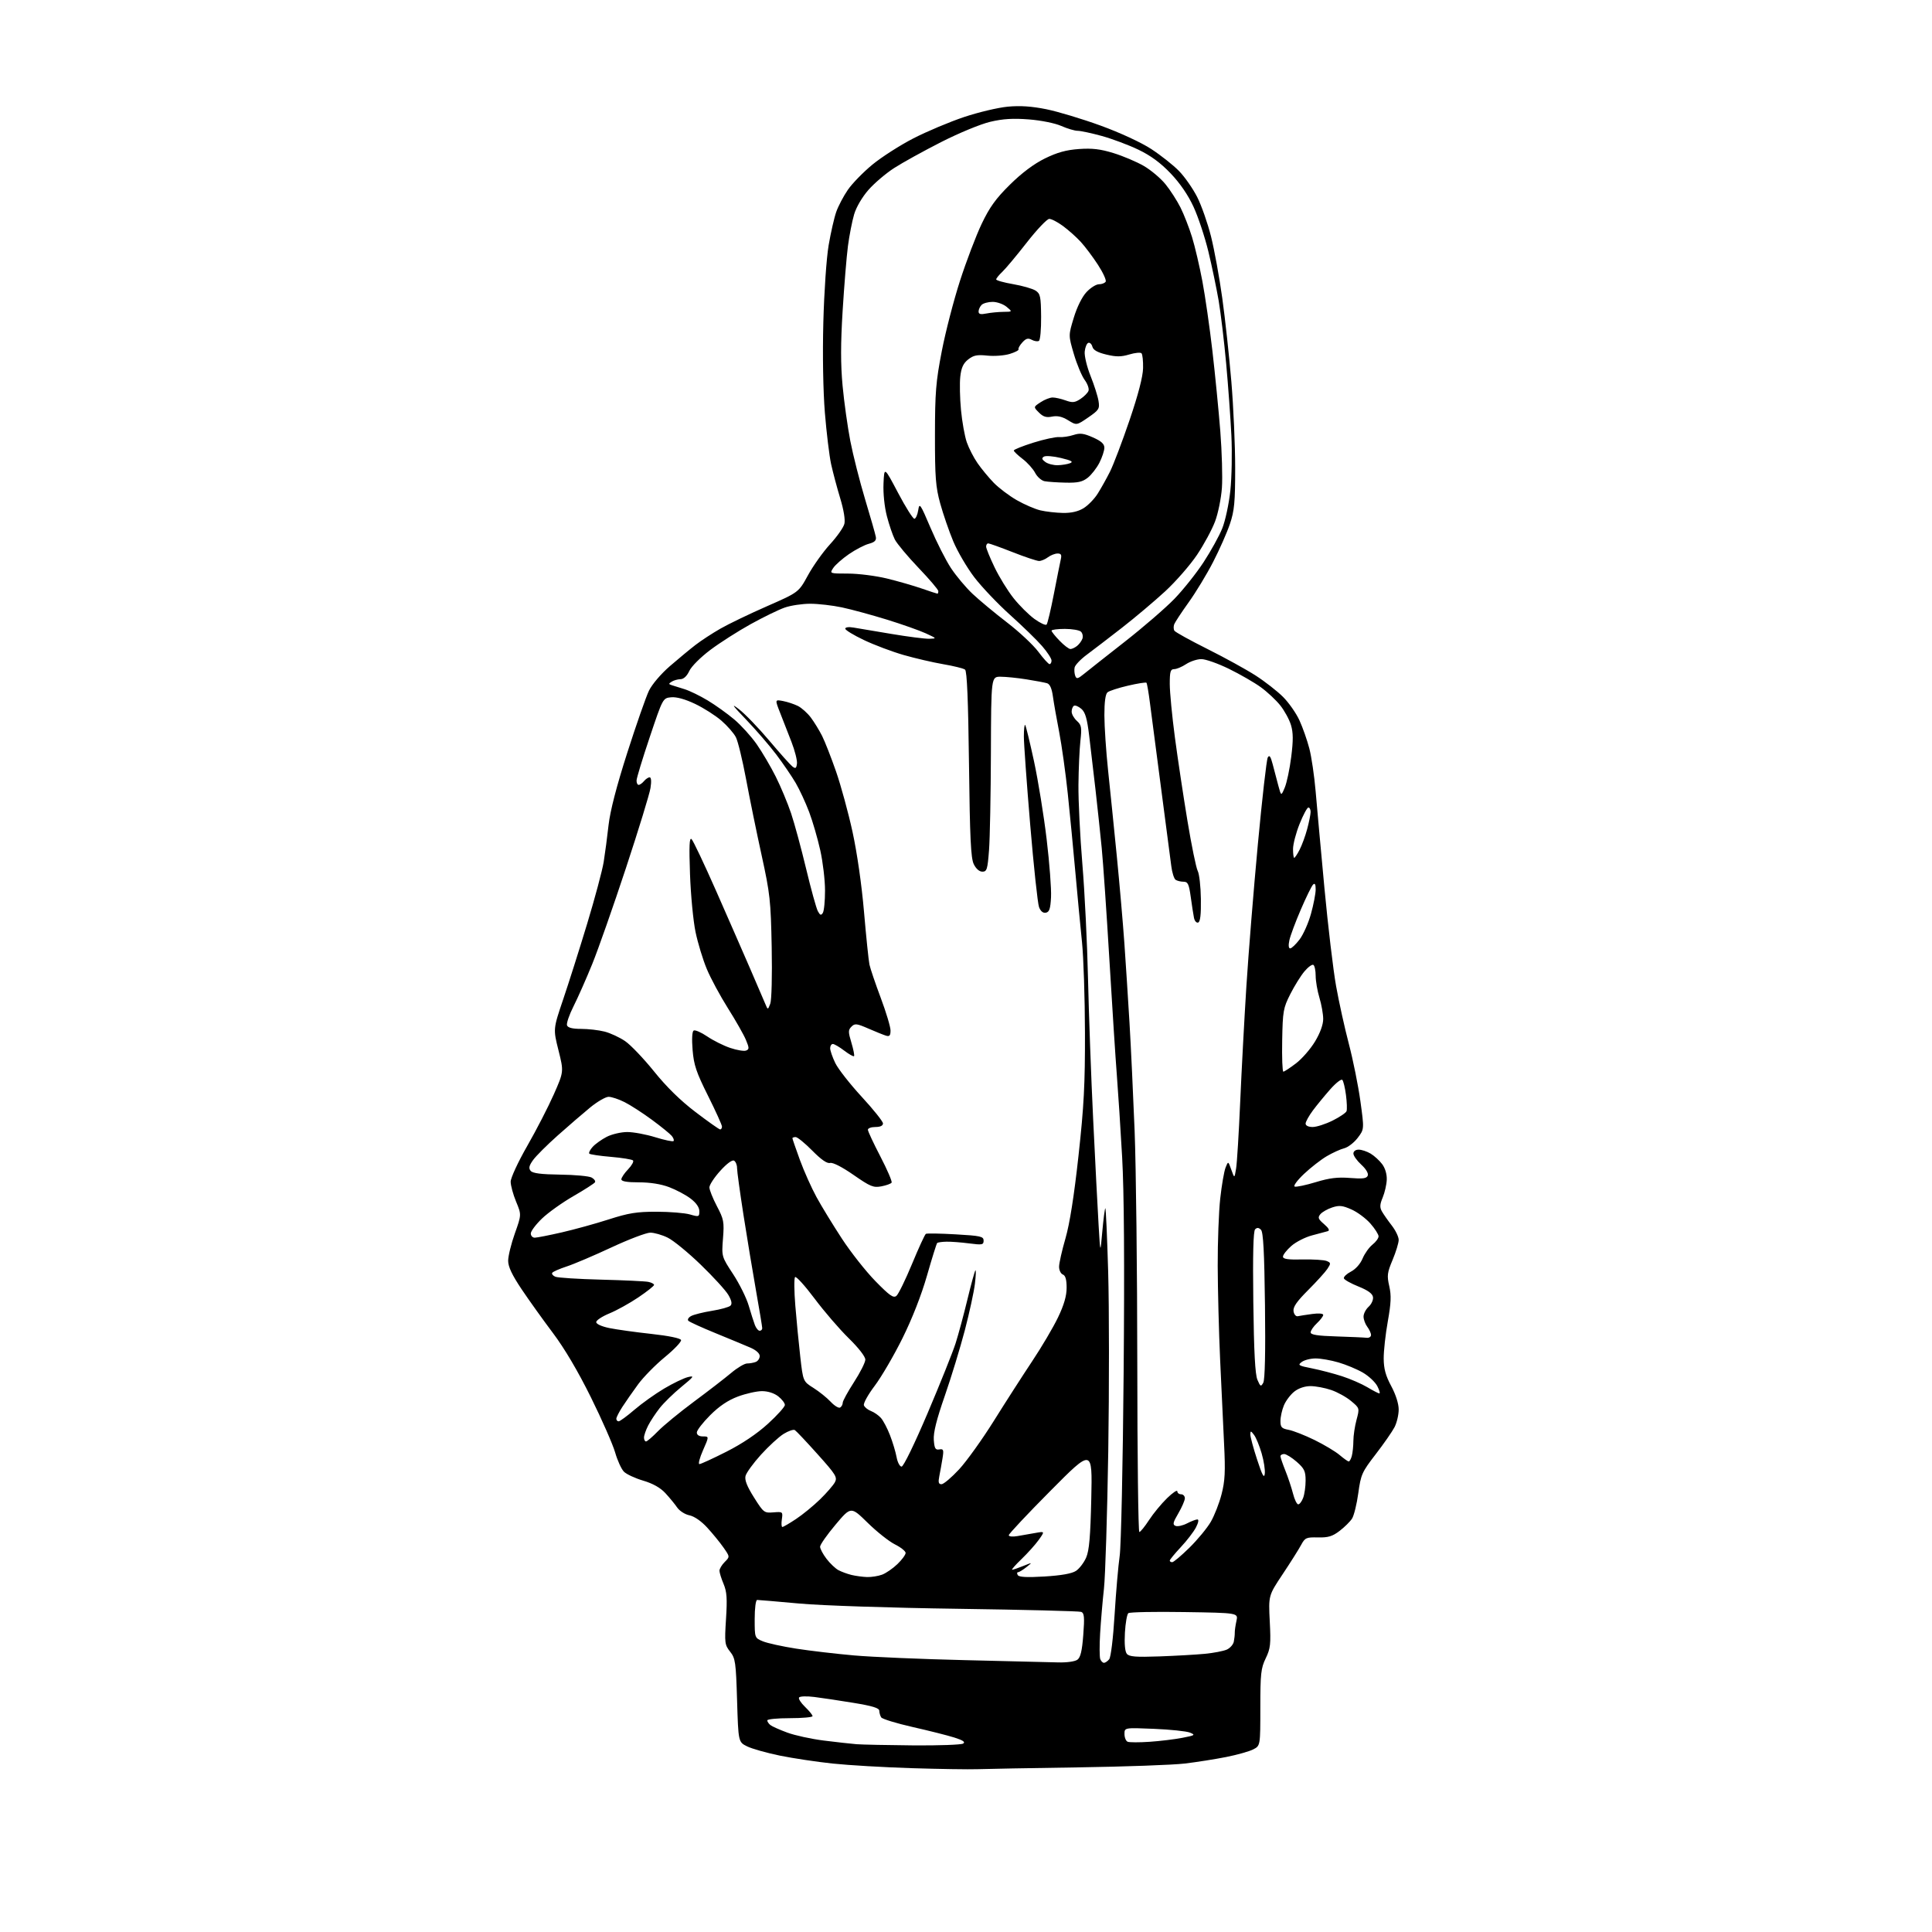 <?xml version="1.0" encoding="UTF-8" standalone="no"?>
<svg 
  version="1.1" 
  xmlns="http://www.w3.org/2000/svg" 
  xmlns:xlink="http://www.w3.org/1999/xlink" 
  xmlns:svg="http://www.w3.org/2000/svg"
  xmlns:rdf="http://www.w3.org/1999/02/22-rdf-syntax-ns#"
  xmlns:cc="http://creativecommons.org/ns#"
  xmlns:dc="http://purl.org/dc/elements/1.1/"
  viewBox="0 0 768 768"
  width="768"
  height="768"
>
<style>svg {background-color: white; }</style>"
<path stroke="none" fill="black" fill-rule="evenodd" d="M388.50,703.28C385.20,703.40 373.50,703.22 362.50,702.88C351.50,702.54 337.32,701.71 331.00,701.04C324.68,700.37 315.24,698.95 310.03,697.89C304.82,696.82 298.97,695.18 297.03,694.23C293.50,692.50 293.50,692.50 293.00,675.97C292.54,660.71 292.33,659.22 290.23,656.56C288.09,653.85 288.00,653.08 288.60,643.59C289.12,635.45 288.94,632.75 287.63,629.63C286.73,627.50 286.00,625.14 286.00,624.38C286.00,623.62 286.94,622.06 288.08,620.92C290.16,618.84 290.16,618.84 287.60,615.17C286.19,613.15 283.28,609.59 281.13,607.25C278.76,604.66 275.99,602.75 274.06,602.36C272.31,602.01 270.13,600.62 269.19,599.26C268.26,597.90 266.15,595.33 264.50,593.55C262.52,591.40 259.53,589.72 255.68,588.58C252.47,587.63 249.03,586.03 248.03,585.03C247.02,584.02 245.44,580.57 244.52,577.35C243.59,574.13 239.26,564.28 234.89,555.45C229.80,545.15 224.40,536.01 219.84,529.95C215.93,524.75 210.31,516.90 207.36,512.51C203.54,506.80 202.00,503.56 202.00,501.17C202.00,499.32 203.19,494.45 204.65,490.34C207.31,482.86 207.31,482.86 205.15,477.66C203.97,474.80 203.00,471.24 203.00,469.75C203.00,468.24 205.92,461.93 209.59,455.52C213.22,449.19 217.97,439.95 220.16,435.00C224.13,426.00 224.13,426.00 222.01,417.53C219.88,409.05 219.88,409.05 223.87,397.27C226.06,390.80 230.37,377.23 233.43,367.11C236.49,357.00 239.44,345.98 239.98,342.61C240.52,339.25 241.39,332.68 241.91,328.00C242.54,322.39 245.07,312.60 249.35,299.23C252.92,288.08 256.80,276.98 257.97,274.56C259.19,272.04 262.75,267.86 266.30,264.79C269.71,261.84 274.30,258.04 276.50,256.35C278.70,254.65 283.16,251.74 286.41,249.88C289.66,248.02 297.98,244.01 304.90,240.98C317.48,235.46 317.48,235.46 321.18,228.68C323.22,224.95 327.16,219.41 329.94,216.37C332.73,213.33 335.30,209.67 335.65,208.25C336.05,206.67 335.40,202.70 334.00,198.08C332.73,193.91 331.11,187.80 330.38,184.50C329.66,181.20 328.55,172.00 327.90,164.06C327.20,155.37 326.95,141.01 327.29,128.06C327.61,115.95 328.53,102.54 329.40,97.46C330.25,92.49 331.61,86.52 332.43,84.20C333.25,81.88 335.32,77.94 337.04,75.45C338.75,72.96 343.14,68.45 346.79,65.44C350.45,62.43 357.80,57.72 363.13,54.98C368.46,52.25 377.50,48.44 383.21,46.53C388.92,44.62 396.76,42.76 400.62,42.40C405.54,41.94 410.13,42.25 415.97,43.43C420.55,44.36 430.26,47.29 437.54,49.94C445.28,52.76 453.64,56.63 457.64,59.24C461.41,61.70 466.37,65.62 468.65,67.95C470.93,70.28 474.20,74.96 475.91,78.34C477.62,81.73 480.09,88.78 481.40,94.00C482.71,99.22 484.73,110.25 485.87,118.50C487.02,126.75 488.64,141.68 489.48,151.68C490.32,161.68 491.00,177.10 491.00,185.96C491.00,199.64 490.69,203.00 488.91,208.28C487.76,211.70 484.76,218.50 482.24,223.38C479.73,228.26 475.35,235.49 472.51,239.44C469.68,243.39 467.10,247.31 466.77,248.15C466.45,248.99 466.48,250.15 466.84,250.72C467.20,251.29 473.12,254.56 480.00,258.00C486.88,261.44 495.51,266.19 499.19,268.57C502.87,270.94 507.76,274.76 510.04,277.04C512.33,279.33 515.26,283.52 516.55,286.35C517.85,289.18 519.61,294.20 520.47,297.50C521.34,300.80 522.46,308.45 522.98,314.50C523.49,320.55 525.07,337.88 526.48,353.00C527.90,368.12 529.98,385.68 531.12,392.00C532.25,398.32 534.54,408.68 536.20,415.00C537.86,421.32 539.92,431.54 540.77,437.69C542.32,448.89 542.32,448.89 539.70,452.33C538.26,454.22 535.85,456.07 534.36,456.45C532.86,456.82 529.74,458.24 527.42,459.60C525.10,460.96 521.02,464.14 518.35,466.66C515.67,469.20 514.02,471.44 514.66,471.68C515.30,471.92 519.06,471.13 523.02,469.93C528.49,468.26 531.75,467.87 536.68,468.26C541.79,468.67 543.26,468.47 543.71,467.31C544.04,466.44 543.00,464.68 541.14,462.98C539.41,461.40 538.00,459.41 538.00,458.56C538.00,457.64 538.87,457.00 540.10,457.00C541.25,457.00 543.39,457.71 544.85,458.58C546.31,459.46 548.38,461.35 549.45,462.79C550.64,464.38 551.35,466.82 551.26,468.96C551.18,470.91 550.45,474.08 549.65,476.01C548.49,478.76 548.43,479.97 549.34,481.57C549.98,482.70 551.74,485.21 553.25,487.16C554.76,489.10 556.00,491.67 556.00,492.87C556.00,494.08 554.91,497.64 553.59,500.80C551.45,505.88 551.29,507.07 552.25,511.25C553.10,514.98 552.98,517.94 551.67,525.29C550.75,530.42 550.02,537.06 550.04,540.06C550.07,544.13 550.82,546.88 553.04,551.00C554.83,554.34 556.00,557.99 556.00,560.30C556.00,562.39 555.26,565.54 554.36,567.30C553.45,569.06 550.08,573.91 546.87,578.07C541.38,585.19 540.97,586.11 539.94,593.57C539.35,597.93 538.22,602.48 537.45,603.68C536.67,604.88 534.45,607.08 532.51,608.56C529.67,610.73 527.97,611.24 523.93,611.15C519.25,611.04 518.77,611.26 517.19,614.18C516.26,615.91 512.96,621.14 509.86,625.79C504.23,634.25 504.23,634.25 504.75,644.53C505.22,653.62 505.03,655.30 503.14,659.21C501.24,663.13 501.00,665.35 501.00,678.79C501.00,693.95 501.00,693.95 498.18,695.41C496.63,696.21 491.79,697.57 487.43,698.44C483.07,699.30 475.68,700.47 471.00,701.03C466.32,701.59 447.20,702.28 428.50,702.56C409.80,702.83 391.80,703.16 388.50,703.28zM363.00,693.82C373.18,693.90 382.11,693.58 382.87,693.10C383.84,692.49 382.82,691.79 379.37,690.70C376.69,689.85 369.22,687.97 362.76,686.51C356.31,685.05 350.70,683.32 350.29,682.68C349.88,682.03 349.54,680.84 349.53,680.04C349.51,678.97 346.78,678.14 339.33,676.92C333.74,676.00 326.70,674.94 323.68,674.57C320.64,674.19 317.94,674.28 317.63,674.79C317.32,675.29 318.41,676.97 320.04,678.53C321.67,680.10 323.00,681.74 323.00,682.19C323.00,682.63 318.95,683.00 314.00,683.00C309.05,683.00 305.00,683.39 305.00,683.88C305.00,684.36 305.56,685.20 306.25,685.74C306.94,686.29 309.98,687.64 313.00,688.75C316.02,689.86 322.55,691.28 327.50,691.90C332.45,692.52 338.30,693.17 340.50,693.35C342.70,693.52 352.82,693.73 363.00,693.82zM457.00,692.39C461.12,692.11 466.98,691.40 470.00,690.81C475.07,689.83 475.30,689.66 473.00,688.73C471.62,688.18 465.21,687.51 458.75,687.24C447.00,686.75 447.00,686.75 447.00,689.29C447.00,690.69 447.56,692.07 448.25,692.37C448.94,692.66 452.88,692.67 457.00,692.39zM420.56,660.83C424.10,660.93 427.31,660.48 428.30,659.75C429.53,658.83 430.14,656.24 430.62,649.91C431.16,642.84 431.01,641.22 429.80,640.75C428.98,640.44 406.99,639.89 380.91,639.52C353.73,639.14 326.77,638.25 317.74,637.43C309.06,636.64 301.53,636.00 300.99,636.00C300.43,636.00 300.00,639.26 300.00,643.55C300.00,651.10 300.00,651.10 303.25,652.45C305.04,653.19 311.00,654.50 316.50,655.36C322.00,656.22 332.35,657.43 339.50,658.06C346.65,658.69 366.45,659.53 383.50,659.93C400.55,660.34 417.23,660.74 420.56,660.83zM438.85,661.00C439.35,661.00 440.28,660.37 440.91,659.60C441.58,658.80 442.50,651.29 443.07,641.85C443.62,632.86 444.53,622.35 445.09,618.50C445.65,614.65 446.36,582.02 446.66,546.00C447.04,502.13 446.84,473.73 446.07,460.00C445.43,448.73 444.49,434.10 443.97,427.50C443.45,420.90 442.12,400.20 441.00,381.50C439.89,362.80 438.51,342.77 437.94,337.00C437.37,331.23 436.27,320.88 435.49,314.00C434.71,307.12 433.58,297.45 432.97,292.50C432.13,285.56 431.41,283.10 429.83,281.76C428.71,280.80 427.39,280.26 426.90,280.56C426.40,280.87 426.00,281.92 426.00,282.90C426.00,283.89 426.93,285.54 428.08,286.57C429.91,288.23 430.08,289.16 429.48,294.48C429.11,297.79 428.76,305.68 428.70,312.00C428.64,318.32 429.34,332.50 430.26,343.50C431.18,354.50 432.19,374.98 432.50,389.00C432.82,403.02 433.74,428.23 434.55,445.00C435.36,461.77 436.33,480.68 436.71,487.00C437.39,498.50 437.39,498.50 438.18,489.59C438.62,484.69 439.16,480.51 439.38,480.29C439.59,480.07 440.11,491.50 440.52,505.69C440.92,519.88 440.94,551.96 440.55,576.99C440.15,602.02 439.38,626.55 438.84,631.50C438.29,636.45 437.61,644.45 437.32,649.27C437.03,654.09 437.06,658.70 437.37,659.52C437.68,660.33 438.35,661.00 438.85,661.00zM460.82,658.45C467.24,658.22 475.39,657.76 478.92,657.42C482.45,657.08 486.39,656.32 487.69,655.73C488.99,655.14 490.23,653.72 490.46,652.58C490.69,651.44 490.86,649.83 490.84,649.00C490.82,648.17 491.12,646.07 491.51,644.32C492.22,641.15 492.22,641.15 470.86,640.82C459.11,640.63 449.06,640.83 448.53,641.26C448.00,641.69 447.39,645.18 447.17,649.03C446.92,653.48 447.20,656.54 447.95,657.44C448.89,658.57 451.56,658.78 460.82,658.45zM344.68,626.90C346.44,626.95 349.14,626.52 350.68,625.94C352.23,625.35 354.96,623.47 356.75,621.74C358.54,620.02 360.00,618.03 360.00,617.32C360.00,616.62 358.09,615.09 355.75,613.92C353.41,612.75 348.52,608.88 344.88,605.30C338.26,598.81 338.26,598.81 332.13,606.09C328.76,610.09 326.00,614.03 326.00,614.84C326.00,615.65 327.14,617.81 328.54,619.64C329.94,621.47 332.08,623.51 333.29,624.16C334.51,624.81 336.85,625.67 338.50,626.07C340.15,626.47 342.93,626.84 344.68,626.90zM415.27,626.68C421.89,626.27 426.07,625.53 427.71,624.46C429.06,623.57 430.88,621.19 431.76,619.17C432.98,616.36 433.46,610.85 433.80,595.67C434.24,575.83 434.24,575.83 417.62,592.58C408.48,601.78 401.00,609.75 401.00,610.27C401.00,610.81 402.52,610.96 404.50,610.61C406.43,610.28 409.65,609.71 411.67,609.36C415.34,608.71 415.34,608.71 412.93,612.11C411.60,613.97 408.51,617.41 406.08,619.75C403.64,622.09 401.96,624.00 402.35,624.00C402.74,624.00 404.74,623.32 406.78,622.49C410.50,620.99 410.50,620.99 408.00,622.97C406.62,624.06 405.14,624.97 404.69,624.98C404.25,624.99 404.20,625.51 404.59,626.14C405.08,626.94 408.28,627.10 415.27,626.68zM465.97,621.00C466.51,621.00 469.58,618.41 472.80,615.25C476.02,612.09 479.84,607.46 481.29,604.98C482.74,602.49 484.68,597.54 485.59,593.98C486.95,588.71 487.14,584.98 486.59,574.00C486.22,566.58 485.51,551.50 485.02,540.50C484.52,529.50 484.09,512.72 484.06,503.21C484.03,493.70 484.48,481.61 485.07,476.35C485.65,471.08 486.61,465.59 487.18,464.14C488.23,461.50 488.23,461.50 489.47,465.00C490.71,468.50 490.71,468.50 491.37,464.50C491.73,462.30 492.46,450.38 493.00,438.00C493.54,425.62 494.64,404.93 495.46,392.00C496.28,379.07 498.33,353.69 500.02,335.58C501.71,317.48 503.48,301.97 503.95,301.12C504.60,299.97 505.08,300.63 505.91,303.79C506.51,306.11 507.51,309.91 508.14,312.25C509.28,316.50 509.28,316.50 510.73,313.03C511.53,311.11 512.68,305.65 513.28,300.88C514.11,294.34 514.09,291.23 513.19,288.24C512.54,286.06 510.62,282.54 508.93,280.41C507.24,278.29 503.75,275.03 501.18,273.17C498.61,271.30 492.92,268.03 488.55,265.89C484.18,263.75 479.23,262.00 477.55,262.01C475.87,262.01 473.15,262.91 471.50,264.00C469.85,265.09 467.71,265.99 466.75,265.99C465.28,266.00 465.00,266.95 465.00,271.88C465.00,275.12 465.92,284.68 467.04,293.13C468.16,301.59 470.41,316.51 472.03,326.30C473.65,336.09 475.49,345.04 476.11,346.21C476.73,347.37 477.30,352.36 477.37,357.31C477.46,363.56 477.13,366.43 476.29,366.72C475.62,366.95 474.87,366.10 474.62,364.82C474.36,363.54 473.79,359.80 473.33,356.50C472.63,351.44 472.19,350.50 470.50,350.50C469.40,350.50 467.98,350.16 467.34,349.75C466.71,349.34 465.92,346.86 465.60,344.25C465.27,341.64 463.46,327.80 461.57,313.50C459.68,299.20 457.69,283.97 457.15,279.67C456.61,275.36 455.97,271.64 455.73,271.40C455.49,271.16 452.19,271.68 448.41,272.56C444.62,273.44 440.95,274.63 440.26,275.20C439.43,275.88 439.00,279.05 439.01,284.37C439.02,288.84 439.68,298.69 440.48,306.25C441.28,313.81 442.84,329.11 443.94,340.25C445.04,351.39 446.40,367.02 446.96,375.00C447.52,382.98 448.43,397.15 448.99,406.50C449.55,415.85 450.46,435.20 451.03,449.50C451.59,463.80 452.07,505.54 452.09,542.25C452.11,578.96 452.48,609.00 452.90,609.00C453.32,609.00 455.06,606.86 456.76,604.25C458.46,601.64 461.69,597.72 463.93,595.55C466.17,593.37 468.00,592.14 468.00,592.80C468.00,593.46 468.68,594.00 469.50,594.00C470.32,594.00 471.00,594.71 471.00,595.57C471.00,596.44 469.83,599.13 468.41,601.57C466.24,605.26 466.06,606.09 467.32,606.57C468.14,606.89 470.19,606.44 471.86,605.57C473.53,604.71 475.38,604.00 475.98,604.00C476.63,604.00 476.40,605.25 475.42,607.16C474.52,608.89 471.81,612.43 469.39,615.01C466.98,617.59 465.00,620.00 465.00,620.35C465.00,620.71 465.44,621.00 465.97,621.00zM311.00,607.00C311.36,607.00 313.80,605.58 316.42,603.84C319.04,602.11 323.33,598.60 325.95,596.05C328.57,593.50 331.23,590.43 331.88,589.23C332.94,587.25 332.29,586.19 325.00,578.07C320.58,573.13 316.51,568.82 315.96,568.48C315.41,568.14 313.41,568.82 311.50,570.00C309.60,571.17 305.55,574.90 302.49,578.27C299.43,581.65 296.68,585.45 296.36,586.71C295.95,588.32 296.95,590.85 299.72,595.25C303.53,601.30 303.78,601.49 307.45,601.19C311.16,600.89 311.23,600.95 310.80,603.94C310.55,605.62 310.64,607.00 311.00,607.00zM516.06,598.00C516.61,598.00 517.49,596.85 518.02,595.43C518.56,594.02 519.00,590.92 519.00,588.54C519.00,584.83 518.49,583.76 515.47,581.10C513.52,579.40 511.27,578.00 510.47,578.00C509.66,578.00 509.00,578.39 509.00,578.87C509.00,579.34 509.88,581.93 510.96,584.62C512.04,587.30 513.40,591.41 514.00,593.75C514.59,596.09 515.52,598.00 516.06,598.00zM374.27,590.00C375.10,590.00 378.24,587.34 381.25,584.10C384.25,580.85 390.46,572.19 395.05,564.85C399.63,557.51 406.49,546.85 410.27,541.16C414.06,535.48 418.70,527.62 420.58,523.69C422.97,518.71 424.00,515.14 424.00,511.89C424.00,508.66 423.54,507.04 422.50,506.64C421.68,506.32 421.00,504.93 421.00,503.55C421.00,502.16 422.14,497.09 423.54,492.28C425.22,486.46 426.96,475.47 428.71,459.51C430.88,439.76 431.34,431.06 431.29,410.50C431.26,396.75 430.73,380.55 430.11,374.50C429.48,368.45 428.31,356.07 427.50,347.00C426.69,337.93 425.32,323.75 424.46,315.50C423.59,307.25 422.05,296.23 421.04,291.00C420.02,285.77 418.90,279.39 418.54,276.80C418.10,273.63 417.34,271.93 416.20,271.59C415.26,271.31 411.57,270.61 408.00,270.05C404.43,269.48 399.81,269.01 397.75,269.01C394.00,269.00 394.00,269.00 393.90,299.25C393.85,315.89 393.51,333.32 393.15,338.00C392.57,345.60 392.29,346.50 390.51,346.50C389.29,346.50 387.97,345.34 387.08,343.50C385.92,341.10 385.54,333.10 385.19,303.77C384.88,278.28 384.40,266.77 383.62,266.18C383.00,265.70 379.12,264.74 375.00,264.04C370.88,263.33 363.77,261.68 359.20,260.37C354.64,259.06 347.55,256.39 343.45,254.44C339.35,252.50 336.00,250.46 336.00,249.91C336.00,249.34 337.39,249.14 339.25,249.46C341.04,249.76 347.85,250.90 354.38,252.00C360.91,253.10 367.66,253.96 369.38,253.92C372.47,253.83 372.45,253.81 368.00,251.76C365.52,250.62 358.55,248.16 352.50,246.29C346.45,244.43 338.43,242.24 334.68,241.45C330.94,240.65 325.26,240.00 322.06,240.00C318.87,240.00 314.28,240.69 311.88,241.54C309.47,242.39 303.41,245.34 298.41,248.11C293.41,250.88 286.21,255.47 282.41,258.32C278.53,261.23 274.84,264.91 274.00,266.73C273.06,268.76 271.76,269.97 270.50,269.99C269.40,270.01 267.84,270.45 267.03,270.96C265.73,271.78 265.73,271.95 267.03,272.37C267.84,272.63 270.13,273.35 272.11,273.96C274.10,274.57 278.24,276.58 281.31,278.43C284.38,280.27 289.12,283.67 291.86,285.98C294.59,288.28 298.61,292.72 300.79,295.83C302.97,298.95 306.38,304.75 308.37,308.72C310.36,312.69 313.10,319.24 314.46,323.28C315.82,327.33 318.51,337.26 320.45,345.36C322.39,353.45 324.48,361.02 325.09,362.17C325.99,363.85 326.39,363.99 327.09,362.89C327.57,362.12 327.97,358.12 327.96,354.00C327.96,349.88 327.11,342.68 326.07,338.00C325.03,333.32 323.04,326.47 321.64,322.76C320.24,319.06 317.84,313.88 316.31,311.26C314.78,308.64 311.32,303.57 308.63,300.00C305.94,296.43 300.53,290.16 296.62,286.08C291.09,280.32 290.45,279.39 293.76,281.93C296.10,283.72 301.50,289.31 305.74,294.34C309.99,299.38 314.15,304.03 314.98,304.68C316.23,305.65 316.55,305.46 316.80,303.59C316.97,302.34 315.99,298.43 314.62,294.91C313.25,291.38 311.21,286.15 310.08,283.28C308.03,278.06 308.03,278.06 311.26,278.67C313.04,279.01 315.71,279.90 317.20,280.64C318.68,281.39 320.99,283.46 322.33,285.25C323.67,287.04 325.68,290.32 326.80,292.54C327.91,294.75 330.40,301.11 332.33,306.65C334.26,312.20 337.21,322.98 338.88,330.62C340.70,338.97 342.53,351.68 343.46,362.50C344.31,372.40 345.28,381.82 345.62,383.43C345.96,385.05 347.99,391.01 350.12,396.70C352.25,402.38 354.00,408.20 354.00,409.63C354.00,411.64 353.60,412.11 352.25,411.71C351.29,411.42 348.13,410.15 345.24,408.89C340.56,406.85 339.81,406.76 338.48,408.10C337.15,409.43 337.14,410.16 338.45,414.50C339.26,417.20 339.73,419.60 339.49,419.84C339.25,420.08 337.50,419.09 335.59,417.64C333.69,416.19 331.65,415.00 331.07,415.00C330.48,415.00 330.00,415.76 330.00,416.68C330.00,417.61 330.92,420.27 332.04,422.59C333.17,424.92 337.89,430.94 342.54,435.99C347.20,441.04 351.00,445.80 351.00,446.58C351.00,447.49 349.92,448.00 348.00,448.00C346.35,448.00 345.00,448.49 345.00,449.09C345.00,449.69 347.24,454.48 349.97,459.73C352.70,464.99 354.71,469.66 354.43,470.11C354.16,470.55 352.32,471.22 350.36,471.59C347.17,472.19 345.99,471.70 339.28,467.04C334.74,463.89 331.07,462.01 329.99,462.29C328.78,462.61 326.45,461.00 322.88,457.38C319.96,454.42 316.99,452.00 316.28,452.00C315.58,452.00 315.00,452.21 315.00,452.47C315.00,452.73 316.34,456.61 317.97,461.09C319.61,465.57 322.58,472.22 324.58,475.87C326.57,479.52 331.11,486.94 334.66,492.37C338.21,497.80 344.21,505.41 348.00,509.28C353.66,515.07 355.16,516.11 356.34,515.13C357.14,514.47 359.93,508.75 362.55,502.43C365.17,496.10 367.64,490.72 368.04,490.48C368.43,490.23 373.76,490.32 379.88,490.67C389.82,491.24 391.00,491.50 391.00,493.16C391.00,494.84 390.45,494.95 385.25,494.27C382.09,493.86 378.04,493.55 376.26,493.59C374.48,493.62 372.80,493.86 372.54,494.12C372.28,494.38 370.46,500.20 368.50,507.05C366.28,514.81 362.60,524.20 358.73,532.00C355.32,538.88 350.36,547.37 347.71,550.88C345.06,554.39 343.12,557.88 343.42,558.64C343.71,559.41 344.97,560.42 346.22,560.90C347.48,561.38 349.25,562.61 350.17,563.64C351.09,564.66 352.72,567.75 353.78,570.50C354.85,573.25 356.03,577.19 356.41,579.25C356.79,581.32 357.68,583.00 358.40,583.00C359.15,583.00 363.55,573.96 368.74,561.75C373.71,550.06 378.71,537.58 379.86,534.00C381.00,530.42 383.12,522.55 384.58,516.50C386.04,510.45 387.46,505.27 387.74,505.00C388.02,504.73 387.93,507.12 387.54,510.33C387.16,513.53 385.35,521.85 383.53,528.83C381.70,535.80 378.12,547.53 375.56,554.90C372.28,564.32 370.99,569.51 371.20,572.40C371.45,575.79 371.83,576.44 373.39,576.17C375.05,575.89 375.21,576.31 374.67,579.67C374.33,581.78 373.76,584.96 373.40,586.75C372.90,589.27 373.09,590.00 374.27,590.00zM502.77,585.85C502.96,584.39 502.40,580.75 501.53,577.76C500.66,574.76 499.30,571.45 498.51,570.41C497.23,568.72 497.06,568.69 497.03,570.20C497.01,571.13 498.22,575.63 499.72,580.20C501.76,586.46 502.51,587.85 502.77,585.85zM278.03,582.00C278.58,582.00 283.42,579.78 288.77,577.07C295.03,573.90 300.91,569.95 305.25,565.99C308.96,562.61 312.00,559.23 312.00,558.49C312.00,557.75 310.81,556.21 309.37,555.07C307.74,553.80 305.26,553.00 302.90,553.00C300.80,553.00 296.48,553.97 293.32,555.15C289.37,556.63 285.90,558.97 282.28,562.59C279.38,565.49 277.00,568.57 277.00,569.43C277.00,570.43 277.89,571.00 279.44,571.00C281.89,571.00 281.89,571.00 279.46,576.50C278.12,579.52 277.48,582.00 278.03,582.00zM536.13,580.96C536.48,580.98 537.04,579.99 537.37,578.75C537.70,577.51 537.98,574.82 537.99,572.76C537.99,570.71 538.56,566.94 539.24,564.40C540.48,559.76 540.48,559.76 537.07,556.92C535.20,555.35 531.63,553.38 529.15,552.54C526.67,551.69 522.98,551.00 520.96,551.00C518.69,551.00 516.21,551.83 514.51,553.17C513.00,554.36 511.14,556.82 510.38,558.64C509.62,560.45 509.00,563.25 509.00,564.86C509.00,567.37 509.46,567.86 512.29,568.39C514.10,568.73 518.71,570.55 522.54,572.42C526.37,574.30 530.85,576.98 532.50,578.38C534.15,579.78 535.79,580.94 536.13,580.96zM256.80,573.00C257.24,573.00 259.37,571.17 261.55,568.93C263.72,566.70 270.16,561.41 275.86,557.18C281.56,552.96 288.22,547.81 290.67,545.75C293.12,543.69 295.96,542.00 296.98,542.00C298.00,542.00 299.55,541.73 300.42,541.39C301.29,541.06 302.00,540.00 302.00,539.04C302.00,537.99 300.53,536.67 298.25,535.69C296.19,534.80 290.00,532.23 284.50,529.98C279.00,527.73 274.11,525.51 273.64,525.04C273.17,524.57 273.66,523.72 274.74,523.14C275.82,522.56 279.54,521.63 283.02,521.07C286.50,520.51 289.81,519.59 290.38,519.02C291.10,518.30 290.83,516.98 289.52,514.74C288.48,512.96 283.55,507.56 278.56,502.74C273.58,497.92 267.67,493.08 265.43,491.99C263.20,490.89 260.08,490.00 258.50,490.00C256.93,490.00 249.98,492.64 243.07,495.86C236.16,499.09 228.14,502.50 225.26,503.44C222.38,504.38 219.80,505.52 219.52,505.97C219.24,506.42 219.80,507.12 220.76,507.52C221.72,507.93 229.93,508.45 239.00,508.68C248.07,508.91 256.51,509.31 257.75,509.57C258.99,509.83 260.00,510.37 260.00,510.78C260.00,511.18 257.19,513.41 253.75,515.73C250.31,518.05 245.14,520.92 242.25,522.10C239.36,523.29 237.00,524.85 237.00,525.56C237.00,526.32 239.17,527.30 242.25,527.93C245.14,528.52 252.64,529.57 258.92,530.25C265.79,531.00 270.49,531.97 270.73,532.68C270.94,533.33 268.05,536.38 264.31,539.45C260.56,542.53 255.78,547.40 253.67,550.27C251.56,553.15 248.75,557.18 247.42,559.23C246.09,561.28 245.00,563.42 245.00,563.98C245.00,564.54 245.41,565.00 245.92,565.00C246.42,565.00 249.24,562.94 252.17,560.42C255.10,557.90 260.43,554.10 264.00,551.98C267.57,549.86 271.85,547.80 273.50,547.41C276.17,546.77 275.88,547.20 270.86,551.31C267.76,553.85 263.89,557.63 262.25,559.71C260.61,561.80 258.54,564.94 257.64,566.70C256.74,568.46 256.00,570.60 256.00,571.45C256.00,572.30 256.36,573.00 256.80,573.00zM333.97,559.52C334.54,559.17 335.00,558.31 335.00,557.60C335.00,556.90 337.02,553.22 339.48,549.41C341.94,545.61 343.97,541.59 343.98,540.47C343.99,539.27 341.30,535.80 337.38,531.97C333.74,528.41 327.61,521.30 323.77,516.16C319.92,511.03 316.44,507.20 316.04,507.66C315.63,508.12 315.68,513.23 316.15,519.00C316.62,524.77 317.50,533.92 318.12,539.31C319.24,549.13 319.24,549.13 323.37,551.73C325.64,553.16 328.73,555.64 330.22,557.24C331.72,558.84 333.41,559.87 333.97,559.52zM548.28,553.91C548.70,553.96 548.36,552.67 547.52,551.04C546.68,549.41 544.08,546.97 541.74,545.62C539.41,544.27 535.06,542.46 532.07,541.59C529.08,540.71 525.00,540.00 523.01,540.00C521.01,540.00 518.53,540.62 517.49,541.39C515.76,542.65 516.11,542.88 521.54,543.95C524.82,544.60 530.20,546.01 533.50,547.08C536.80,548.15 541.30,550.11 543.50,551.42C545.70,552.74 547.85,553.85 548.28,553.91zM502.17,549.66C502.83,548.47 503.08,537.56 502.85,518.96C502.59,497.60 502.18,489.77 501.25,488.85C500.36,487.96 499.69,487.91 498.93,488.67C498.20,489.40 497.97,498.68 498.21,517.62C498.46,537.46 498.93,546.36 499.85,548.50C501.02,551.23 501.23,551.33 502.17,549.66zM543.25,531.79C544.21,531.91 545.00,531.41 545.00,530.69C545.00,529.97 544.34,528.51 543.53,527.44C542.72,526.37 542.05,524.56 542.03,523.40C542.01,522.25 542.92,520.48 544.04,519.46C545.17,518.44 545.96,516.71 545.79,515.61C545.59,514.24 543.79,512.93 540.04,511.42C537.04,510.22 534.42,508.76 534.22,508.17C534.03,507.59 535.29,506.39 537.01,505.49C538.88,504.53 540.77,502.40 541.66,500.26C542.49,498.28 544.26,495.80 545.59,494.75C546.91,493.71 548.00,492.23 548.00,491.46C548.00,490.70 546.54,488.40 544.75,486.37C542.96,484.33 539.57,481.81 537.21,480.77C533.65,479.19 532.35,479.06 529.54,479.99C527.68,480.60 525.58,481.81 524.86,482.67C523.76,483.99 523.99,484.60 526.35,486.62C528.20,488.21 528.69,489.15 527.81,489.41C527.09,489.63 524.29,490.38 521.58,491.08C518.88,491.78 515.17,493.67 513.33,495.28C511.50,496.89 510.00,498.80 510.00,499.52C510.00,500.50 511.95,500.78 517.75,500.66C522.01,500.57 526.34,500.84 527.36,501.26C529.06,501.96 529.09,502.21 527.69,504.35C526.86,505.62 523.40,509.44 520.01,512.83C515.45,517.39 513.95,519.57 514.20,521.24C514.39,522.48 515.14,523.37 515.87,523.22C516.60,523.06 519.18,522.66 521.60,522.33C524.17,521.98 526.00,522.13 526.00,522.69C526.00,523.22 524.88,524.71 523.50,526.00C522.12,527.29 521.00,528.93 521.00,529.64C521.00,530.59 523.71,531.02 531.25,531.25C536.89,531.43 542.29,531.67 543.25,531.79zM301.98,529.00C302.54,529.00 303.00,528.55 303.00,527.99C303.00,527.44 301.90,520.80 300.56,513.24C299.22,505.68 296.97,492.07 295.55,483.00C294.14,473.93 292.98,465.51 292.99,464.31C293.00,463.10 292.47,461.79 291.82,461.39C291.10,460.94 288.95,462.51 286.32,465.42C283.94,468.05 282.00,471.00 282.00,472.00C282.00,472.99 283.34,476.35 284.98,479.47C287.72,484.68 287.92,485.71 287.40,492.32C286.84,499.50 286.84,499.50 291.43,506.50C293.95,510.35 296.74,515.98 297.62,519.00C298.51,522.02 299.62,525.51 300.09,526.75C300.57,527.99 301.42,529.00 301.98,529.00zM212.57,492.00C213.43,492.00 218.26,491.05 223.32,489.89C228.37,488.73 236.78,486.41 242.00,484.73C249.87,482.20 253.13,481.67 261.00,481.68C266.23,481.69 272.19,482.17 274.25,482.76C277.83,483.79 278.00,483.73 278.00,481.47C278.00,479.95 276.77,478.17 274.56,476.48C272.67,475.03 268.84,472.99 266.05,471.93C262.80,470.69 258.47,470.00 253.99,470.00C249.24,470.00 247.00,469.62 247.00,468.80C247.00,468.15 248.20,466.35 249.68,464.82C251.15,463.28 252.03,461.69 251.63,461.29C251.23,460.89 247.29,460.25 242.87,459.87C238.46,459.50 234.59,458.92 234.27,458.60C233.94,458.28 234.54,457.06 235.59,455.90C236.64,454.74 239.17,452.94 241.21,451.89C243.25,450.85 246.92,450.00 249.35,450.00C251.79,450.00 256.81,450.93 260.49,452.07C264.18,453.21 267.44,453.89 267.74,453.59C268.04,453.29 267.72,452.37 267.03,451.53C266.34,450.70 262.79,447.82 259.14,445.13C255.49,442.44 250.61,439.29 248.29,438.12C245.97,436.95 243.11,436.00 241.93,436.00C240.75,436.00 237.47,437.90 234.64,440.21C231.81,442.53 226.00,447.54 221.73,451.34C217.46,455.14 213.03,459.56 211.89,461.16C210.30,463.38 210.08,464.39 210.94,465.43C211.75,466.40 215.10,466.83 222.66,466.93C228.49,467.00 234.11,467.52 235.16,468.08C236.20,468.64 236.81,469.49 236.52,469.97C236.23,470.44 232.38,472.92 227.97,475.46C223.56,478.00 217.93,482.01 215.47,484.37C213.01,486.73 211.00,489.41 211.00,490.33C211.00,491.25 211.70,492.00 212.57,492.00zM286.25,448.96C286.66,448.98 287.00,448.48 287.00,447.84C287.00,447.21 284.50,441.69 281.45,435.59C276.79,426.27 275.81,423.37 275.32,417.39C274.96,413.04 275.13,410.04 275.74,409.66C276.30,409.32 278.72,410.37 281.13,412.00C283.53,413.63 287.65,415.69 290.29,416.57C292.92,417.46 295.74,417.93 296.56,417.62C297.87,417.11 297.86,416.60 296.50,413.34C295.65,411.31 292.44,405.65 289.36,400.78C286.29,395.91 282.51,388.91 280.97,385.21C279.42,381.52 277.41,374.90 276.49,370.50C275.57,366.10 274.58,355.75 274.29,347.50C273.89,336.13 274.04,332.76 274.92,333.59C275.56,334.19 279.93,343.42 284.64,354.09C289.35,364.77 295.43,378.68 298.17,385.00C300.90,391.32 303.61,397.62 304.19,399.00C305.23,401.50 305.23,401.50 306.19,399.00C306.73,397.58 306.98,387.90 306.76,376.50C306.40,358.02 306.10,355.25 302.76,340.00C300.77,330.93 297.98,317.29 296.57,309.70C295.15,302.11 293.33,294.61 292.52,293.05C291.72,291.48 289.13,288.52 286.78,286.48C284.42,284.43 279.71,281.43 276.31,279.81C272.33,277.92 268.93,276.98 266.81,277.18C263.50,277.50 263.50,277.50 258.29,293.00C255.42,301.52 253.06,309.29 253.04,310.25C253.02,311.21 253.39,312.00 253.88,312.00C254.36,312.00 255.32,311.32 256.00,310.50C256.68,309.68 257.70,309.00 258.25,309.00C258.87,309.00 259.00,310.62 258.58,313.25C258.22,315.59 253.83,329.88 248.84,345.00C243.85,360.12 237.82,377.31 235.43,383.20C233.04,389.08 229.68,396.67 227.97,400.05C226.26,403.44 225.11,406.84 225.40,407.60C225.76,408.55 227.59,409.00 231.03,409.00C233.82,409.00 238.00,409.48 240.31,410.07C242.61,410.65 246.29,412.36 248.49,413.86C250.68,415.35 255.86,420.78 259.99,425.90C264.97,432.09 270.53,437.54 276.50,442.07C281.45,445.84 285.84,448.94 286.25,448.96zM521.80,448.00C523.35,448.00 526.91,446.85 529.71,445.46C532.52,444.06 535.02,442.37 535.27,441.71C535.52,441.04 535.42,438.14 535.04,435.26C534.67,432.38 534.01,429.68 533.58,429.26C533.15,428.84 531.00,430.52 528.81,433.00C526.62,435.48 523.51,439.26 521.91,441.40C520.31,443.55 519.00,445.91 519.00,446.65C519.00,447.46 520.12,448.00 521.80,448.00zM510.15,426.00C510.53,426.00 512.79,424.52 515.17,422.71C517.55,420.90 520.96,416.98 522.75,414.00C524.80,410.59 526.00,407.28 525.99,405.04C525.98,403.09 525.31,399.29 524.49,396.59C523.67,393.89 523.00,389.98 523.00,387.90C523.00,385.82 522.59,383.87 522.09,383.56C521.59,383.25 519.99,384.41 518.53,386.15C517.07,387.88 514.54,391.96 512.90,395.20C510.12,400.70 509.90,401.97 509.69,413.55C509.56,420.40 509.77,426.00 510.15,426.00zM512.87,377.00C513.44,377.00 515.11,375.41 516.59,373.47C518.07,371.53 520.12,366.92 521.14,363.24C522.16,359.56 523.00,355.21 523.00,353.57C523.00,351.50 522.68,350.92 521.95,351.65C521.38,352.22 519.18,356.70 517.08,361.60C514.97,366.49 512.93,371.96 512.55,373.75C512.11,375.77 512.23,377.00 512.87,377.00zM415.75,362.81C414.62,363.03 413.66,362.24 413.03,360.58C412.50,359.17 410.92,344.49 409.53,327.95C408.14,311.41 407.00,295.58 407.00,292.77C407.00,289.97 407.23,287.90 407.52,288.19C407.80,288.47 409.38,294.96 411.03,302.60C412.68,310.25 414.94,324.21 416.06,333.63C417.19,343.06 417.97,353.40 417.80,356.62C417.56,361.26 417.14,362.55 415.75,362.81zM514.47,341.00C514.74,341.00 515.71,339.54 516.63,337.75C517.55,335.96 518.91,332.25 519.64,329.50C520.38,326.75 520.98,323.71 520.99,322.75C520.99,321.79 520.60,321.00 520.11,321.00C519.61,321.00 518.04,323.93 516.61,327.51C515.17,331.09 514.00,335.59 514.00,337.51C514.00,339.43 514.21,341.00 514.47,341.00zM430.92,267.87C432.52,266.57 439.82,260.80 447.16,255.06C454.50,249.31 463.35,241.66 466.84,238.06C470.33,234.45 475.55,227.90 478.43,223.50C481.31,219.10 484.66,213.05 485.86,210.05C487.07,207.05 488.52,200.30 489.08,195.05C489.64,189.80 489.83,179.88 489.49,173.00C489.15,166.12 488.22,153.30 487.42,144.50C486.62,135.70 485.27,124.45 484.43,119.50C483.58,114.55 481.75,105.78 480.35,100.00C478.95,94.22 476.30,86.23 474.46,82.24C472.31,77.56 469.07,72.82 465.34,68.92C461.35,64.73 457.40,61.83 452.53,59.50C448.67,57.64 442.13,55.20 438.02,54.06C433.91,52.93 429.58,52.00 428.40,52.00C427.22,52.00 424.28,51.13 421.88,50.07C419.39,48.97 413.84,47.85 409.00,47.47C402.74,46.98 398.70,47.22 393.67,48.41C389.85,49.30 381.23,52.86 374.11,56.48C367.11,60.04 358.70,64.69 355.43,66.80C352.16,68.91 347.57,72.81 345.24,75.47C342.75,78.30 340.39,82.31 339.54,85.18C338.74,87.88 337.63,93.55 337.07,97.79C336.52,102.03 335.57,113.62 334.96,123.55C334.15,136.65 334.15,144.82 334.94,153.34C335.54,159.80 336.93,169.68 338.01,175.29C339.10,180.91 341.75,191.35 343.90,198.50C346.06,205.65 347.97,212.36 348.16,213.42C348.41,214.84 347.70,215.54 345.36,216.17C343.63,216.63 340.08,218.48 337.46,220.28C334.85,222.08 332.04,224.55 331.23,225.78C329.76,228.00 329.76,228.00 337.13,228.01C341.18,228.01 348.10,228.89 352.50,229.95C356.90,231.02 363.16,232.82 366.41,233.95C369.66,235.08 372.47,236.00 372.66,236.00C372.85,236.00 373.00,235.54 373.00,234.98C373.00,234.41 369.46,230.25 365.13,225.73C360.81,221.20 356.57,216.13 355.71,214.46C354.86,212.78 353.43,208.59 352.54,205.14C351.59,201.48 351.03,196.09 351.21,192.19C351.50,185.50 351.50,185.50 357.00,195.93C360.02,201.66 362.95,206.29 363.50,206.22C364.05,206.14 364.73,204.60 365.01,202.79C365.48,199.73 365.82,200.23 369.89,209.79C372.29,215.45 375.94,222.65 378.00,225.79C380.07,228.93 383.95,233.56 386.63,236.08C389.31,238.60 395.46,243.71 400.30,247.43C405.14,251.14 410.75,256.40 412.76,259.09C414.78,261.79 416.78,264.00 417.21,264.00C417.65,264.00 418.00,263.36 418.00,262.57C418.00,261.78 416.31,259.19 414.25,256.82C412.19,254.44 406.47,248.88 401.55,244.46C396.63,240.04 390.21,233.29 387.29,229.46C384.37,225.63 380.61,219.20 378.93,215.18C377.25,211.15 374.93,204.40 373.76,200.18C371.94,193.56 371.65,189.81 371.66,173.00C371.68,155.97 372.02,151.74 374.38,139.57C375.86,131.90 379.13,119.30 381.63,111.57C384.13,103.83 388.00,93.67 390.22,89.00C393.39,82.36 395.84,78.95 401.47,73.40C406.16,68.76 410.98,65.15 415.32,63.01C420.23,60.60 423.81,59.60 428.89,59.24C434.17,58.86 437.43,59.25 442.65,60.86C446.42,62.02 451.82,64.31 454.66,65.95C457.49,67.59 461.38,70.86 463.29,73.22C465.20,75.57 467.89,79.75 469.27,82.50C470.65,85.25 472.71,90.55 473.86,94.27C475.01,97.99 476.85,105.87 477.96,111.77C479.07,117.67 480.87,130.15 481.95,139.50C483.03,148.85 484.44,163.21 485.09,171.41C485.73,179.61 486.02,189.74 485.73,193.91C485.43,198.09 484.21,204.11 483.00,207.30C481.80,210.50 478.59,216.44 475.87,220.51C473.14,224.58 467.45,231.11 463.21,235.03C458.97,238.94 451.23,245.47 446.00,249.54C440.77,253.61 434.48,258.43 432.00,260.27C429.53,262.10 427.36,264.39 427.17,265.36C426.98,266.32 427.10,267.82 427.43,268.68C427.94,270.00 428.46,269.88 430.92,267.87zM425.51,258.00C426.12,258.00 427.32,257.44 428.17,256.75C429.02,256.06 429.97,254.77 430.28,253.87C430.59,252.98 430.34,251.74 429.72,251.12C429.10,250.50 426.22,250.00 423.30,250.00C420.38,250.00 418.00,250.32 418.00,250.70C418.00,251.09 419.44,252.89 421.20,254.70C422.95,256.52 424.89,258.00 425.51,258.00zM416.04,248.27C416.42,247.85 417.73,242.32 418.95,236.00C420.18,229.68 421.42,223.49 421.70,222.25C422.09,220.53 421.78,220.01 420.36,220.03C419.34,220.05 417.63,220.72 416.56,221.53C415.49,222.34 413.91,223.00 413.05,223.00C412.19,223.00 407.47,221.43 402.57,219.50C397.67,217.57 393.28,216.00 392.83,216.00C392.37,216.00 392.00,216.58 392.00,217.28C392.00,217.98 393.51,221.69 395.36,225.53C397.20,229.36 400.59,234.87 402.90,237.77C405.20,240.68 408.95,244.40 411.22,246.05C413.50,247.69 415.67,248.70 416.04,248.27zM422.50,203.90C425.84,203.96 428.56,203.34 430.71,202.03C432.48,200.95 435.01,198.36 436.33,196.27C437.65,194.18 439.86,190.23 441.24,187.49C442.61,184.74 446.12,175.53 449.02,167.00C452.47,156.85 454.32,149.72 454.39,146.34C454.45,143.49 454.17,140.84 453.76,140.43C453.35,140.02 451.16,140.23 448.90,140.91C445.66,141.88 443.70,141.89 439.76,140.94C436.29,140.11 434.59,139.15 434.24,137.83C433.97,136.78 433.24,136.08 432.62,136.29C432.01,136.49 431.36,138.05 431.19,139.76C431.02,141.47 432.06,145.81 433.50,149.41C434.94,153.01 436.37,157.48 436.67,159.35C437.18,162.50 436.88,162.98 432.59,165.94C427.95,169.13 427.95,169.13 424.60,167.06C422.26,165.61 420.36,165.18 418.23,165.60C415.92,166.07 414.69,165.69 413.00,164.00C410.78,161.78 410.78,161.78 413.64,159.90C415.21,158.86 417.37,158.01 418.43,158.01C419.49,158.00 421.81,158.53 423.59,159.17C426.31,160.15 427.25,160.06 429.47,158.61C430.92,157.66 432.37,156.20 432.69,155.37C433.01,154.54 432.32,152.57 431.16,151.01C430.01,149.44 428.08,144.83 426.88,140.75C424.70,133.34 424.70,133.34 426.85,126.28C428.13,122.04 430.15,117.98 431.90,116.11C433.49,114.40 435.72,113.00 436.84,113.00C437.96,113.00 439.17,112.54 439.52,111.97C439.87,111.40 438.48,108.37 436.43,105.22C434.38,102.07 431.31,97.98 429.60,96.13C427.90,94.27 424.74,91.46 422.60,89.88C420.45,88.29 417.98,87.00 417.10,87.01C416.22,87.01 412.19,91.25 408.15,96.43C404.11,101.60 399.72,106.86 398.40,108.09C397.08,109.33 396.00,110.67 396.00,111.07C396.00,111.47 399.04,112.32 402.75,112.96C406.46,113.60 410.46,114.75 411.64,115.51C413.55,116.75 413.78,117.86 413.86,125.91C413.90,130.86 413.52,135.18 412.99,135.50C412.47,135.83 411.19,135.64 410.15,135.08C408.67,134.29 407.84,134.52 406.38,136.14C405.34,137.28 404.67,138.50 404.89,138.85C405.10,139.21 403.52,140.04 401.39,140.69C399.25,141.35 395.25,141.65 392.49,141.36C388.43,140.93 386.99,141.22 384.88,142.88C382.93,144.41 382.13,146.14 381.73,149.69C381.44,152.30 381.56,158.27 382.01,162.97C382.45,167.66 383.49,173.44 384.31,175.80C385.13,178.17 387.06,181.92 388.59,184.12C390.12,186.33 393.01,189.83 395.02,191.90C397.03,193.97 401.15,197.08 404.18,198.82C407.21,200.55 411.44,202.38 413.59,202.88C415.74,203.39 419.75,203.84 422.50,203.90zM423.62,191.86C420.25,191.79 416.48,191.53 415.24,191.29C414.00,191.05 412.31,189.56 411.49,187.98C410.67,186.40 408.43,183.90 406.50,182.43C404.58,180.96 403.00,179.46 403.00,179.08C403.00,178.71 406.49,177.31 410.75,175.97C415.01,174.63 419.62,173.64 421.00,173.75C422.38,173.87 424.94,173.50 426.71,172.92C429.33,172.07 430.76,172.24 434.46,173.88C437.76,175.34 439.00,176.46 439.00,177.98C439.00,179.14 438.11,181.82 437.03,183.95C435.94,186.07 433.86,188.75 432.39,189.91C430.29,191.56 428.45,191.97 423.62,191.86zM420.44,184.93C422.12,184.89 424.35,184.53 425.38,184.12C426.80,183.56 425.91,183.06 421.75,182.06C418.72,181.33 415.66,181.09 414.97,181.52C414.00,182.12 414.14,182.63 415.54,183.65C416.55,184.39 418.76,184.97 420.44,184.93zM392.12,124.62C393.84,124.28 396.88,123.99 398.88,123.97C402.50,123.93 402.50,123.93 400.14,121.97C398.84,120.89 396.34,120.00 394.59,120.00C392.84,120.00 390.86,120.54 390.20,121.20C389.54,121.86 389.00,123.04 389.00,123.83C389.00,124.89 389.79,125.09 392.12,124.62z" />

</svg>